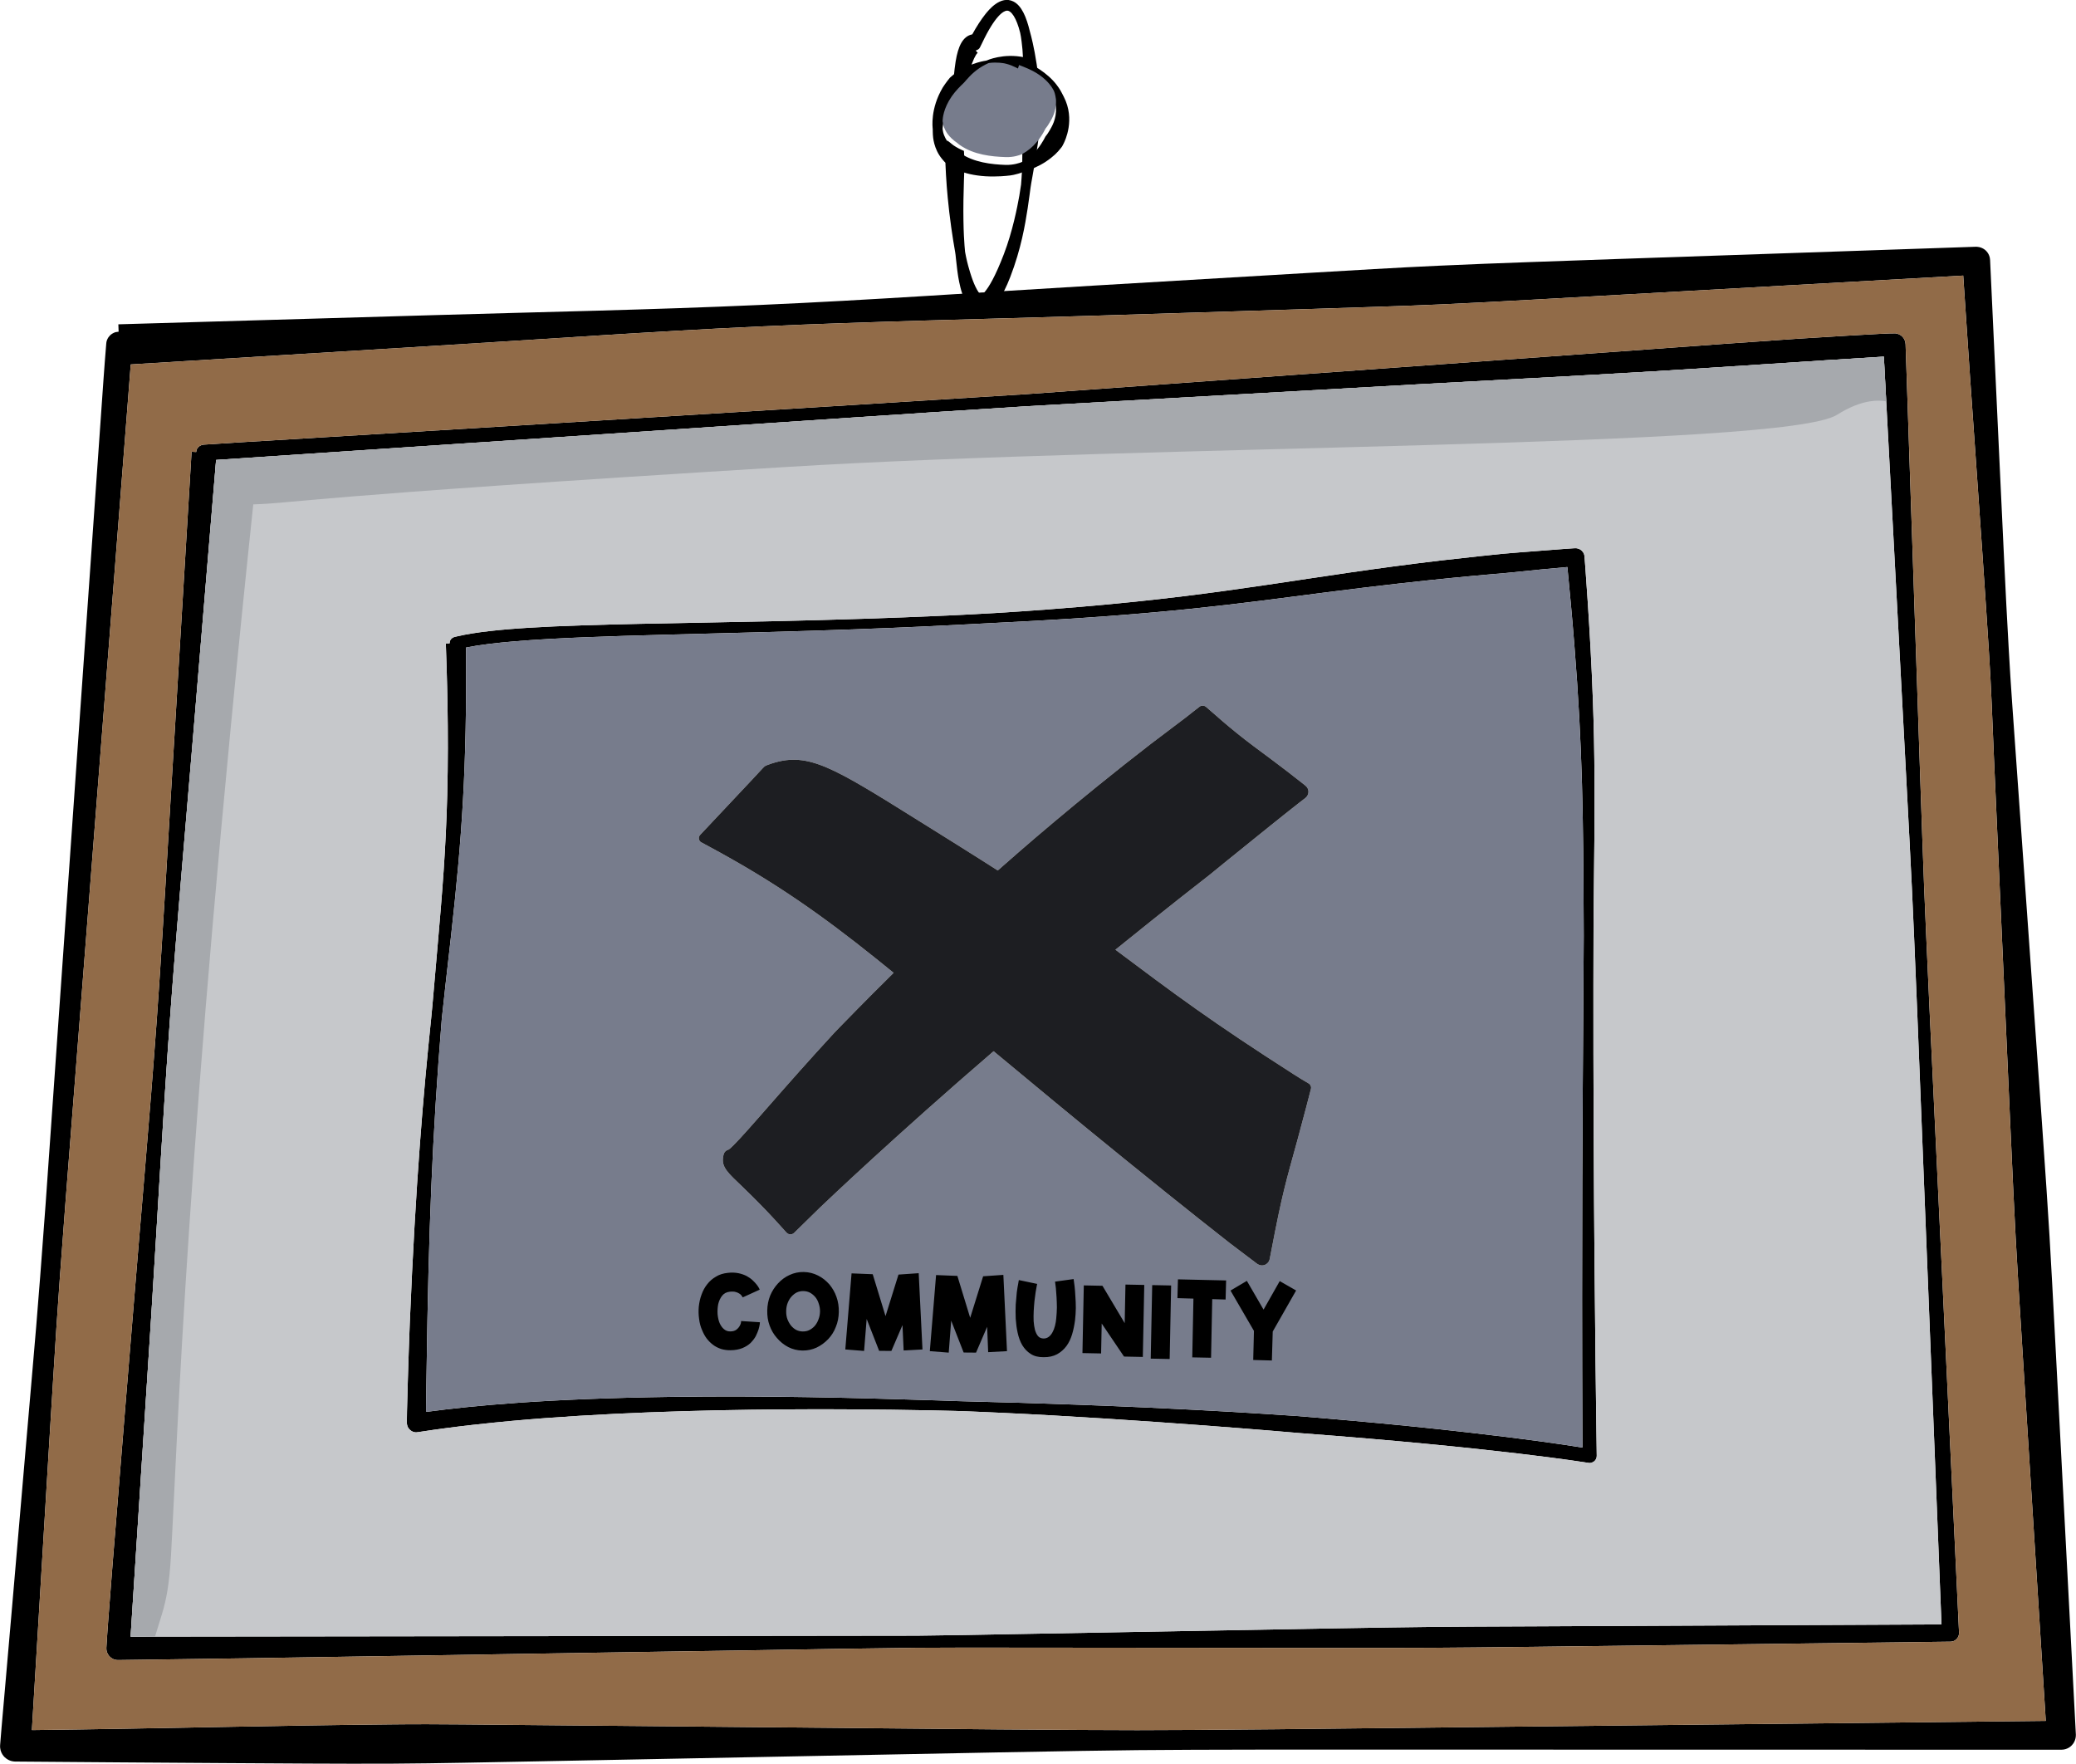<?xml version="1.0" encoding="UTF-8" standalone="no"?>
<!DOCTYPE svg PUBLIC "-//W3C//DTD SVG 1.1//EN" "http://www.w3.org/Graphics/SVG/1.1/DTD/svg11.dtd">
<svg width="100%" height="100%" viewBox="0 0 1491 1267" version="1.1" xmlns="http://www.w3.org/2000/svg" xmlns:xlink="http://www.w3.org/1999/xlink" xml:space="preserve" xmlns:serif="http://www.serif.com/" style="fill-rule:evenodd;clip-rule:evenodd;stroke-linejoin:round;stroke-miterlimit:2;">
    <g transform="matrix(1,0,0,1,-11936.1,15256)">
        <g transform="matrix(0.275,0,0,1,9150.4,-29.536)">
            <path d="M12642.5,-15015.9C12635.8,-15021.4 12632.2,-15028 12631.6,-15029.1C12631,-15030.1 12629.4,-15033.1 12626.4,-15040.8C12625.2,-15043.6 12625.6,-15043.6 12624.5,-15045.2C12624.5,-15045.3 12615.7,-15058.3 12608.9,-15074.3C12602.7,-15089.1 12600.8,-15098.9 12600.4,-15101C12600.3,-15101.6 12599,-15108.1 12599,-15108.9C12599,-15108.9 12599.3,-15110.2 12599.6,-15111.8C12600.1,-15114.1 12600.9,-15117.2 12601.3,-15118.5C12602.1,-15121 12602.9,-15123.3 12603.8,-15125.6C12604.2,-15125.5 12604.7,-15125.4 12605.1,-15125.3C12608.2,-15124.6 12608.4,-15124.7 12611.4,-15124C12614.8,-15123.1 12619.3,-15122.3 12620,-15122.1C12628.5,-15120.5 12637.8,-15119.2 12647.3,-15118.1C12647.6,-15116.8 12647.8,-15115.5 12648,-15114.4C12648.7,-15109.6 12649,-15109.6 12648.7,-15107.8L12648.6,-15106.9C12648.1,-15103.3 12646.4,-15090.8 12646,-15082.7C12644.9,-15060.4 12649,-15049.4 12650.1,-15046.1C12650.3,-15045.7 12650,-15045.7 12652.9,-15041.9C12653,-15041.8 12656.1,-15037.4 12663.1,-15031.1C12673.5,-15021.7 12681.8,-15018.2 12684,-15017.3L12684,-15017.3C12684.2,-15017.2 12684.8,-15016.9 12685.6,-15016.6C12687.3,-15015.9 12690.1,-15014.9 12692.2,-15014.5C12693.7,-15014.7 12696.9,-15015.3 12701.8,-15016.9C12711.7,-15020.1 12728.4,-15027.3 12751.5,-15043.9C12774.5,-15060.4 12786.7,-15077.8 12791.9,-15085.8C12793,-15087.5 12796.4,-15093.7 12796.5,-15093.9C12796.7,-15094.4 12798.8,-15102 12799.2,-15105.3C12799.4,-15106.9 12799.5,-15108.5 12799.6,-15110C12799.9,-15113.3 12800,-15116.4 12799.9,-15119.2C12803.3,-15119.9 12806.8,-15120.8 12810.7,-15121.9C12824.6,-15125.6 12832,-15129.1 12834.4,-15130.2L12834.4,-15130.2C12835.1,-15130.5 12839.6,-15132.4 12842.5,-15134.1C12842.9,-15134.3 12843.9,-15134.6 12845.8,-15135.3C12845.6,-15134.8 12845.4,-15134.3 12845.3,-15133.9C12841.9,-15126.2 12838.7,-15120.1 12835.5,-15114.7C12832.4,-15109.3 12829.3,-15104.6 12826.2,-15099.7C12823,-15094.4 12822.5,-15094.5 12821.2,-15091.6C12820.8,-15090.8 12816.6,-15081.9 12813.7,-15076.8C12807.1,-15065.1 12796.7,-15047.8 12768.2,-15027.5C12763.4,-15024.1 12758.3,-15020.8 12752.7,-15017.8C12736.3,-15008.7 12716.2,-15002.2 12690,-15002.5C12666.2,-15002.8 12653.7,-15008.7 12648,-15012C12646,-15013.2 12644.1,-15014.5 12642.5,-15015.9ZM12625.8,-15182.6C12632.1,-15193 12643.7,-15200.4 12669.1,-15201.8C12680,-15207.3 12692.3,-15212.5 12702.7,-15216.1C12711.6,-15219.2 12742.9,-15230 12776.4,-15225.4C12798.4,-15222.4 12810.7,-15213.9 12819.5,-15203.9C12819.6,-15203.7 12825,-15199 12832,-15188.9C12833.7,-15186.5 12835.5,-15183.5 12837.3,-15180.3C12839.2,-15176.9 12841,-15173.1 12842.6,-15169C12838.6,-15170.1 12833.7,-15171.2 12828,-15172.3C12819.4,-15174 12810.4,-15175.4 12802.2,-15176.5C12802.1,-15179.7 12801.8,-15183.1 12801.2,-15186.4C12800.9,-15188 12800.5,-15189.5 12800.1,-15191.1C12799.6,-15192.9 12796.8,-15199.9 12794.2,-15202.9C12784.7,-15213.5 12770.7,-15219.2 12758.8,-15218.8C12751,-15218.5 12729.4,-15215.7 12694.5,-15195.4C12689.1,-15192.2 12688,-15191.7 12685.1,-15191.1C12682,-15190.5 12678.8,-15190.3 12678.3,-15190.2L12678.1,-15190.2C12679.7,-15189.5 12681.1,-15189.2 12683.4,-15188.5C12683.1,-15188.5 12682.8,-15188.4 12682.4,-15188.3C12678.2,-15187.3 12670.3,-15183.2 12662.6,-15176.1C12651.2,-15173.7 12642.5,-15171.1 12634.8,-15168.7C12630.8,-15167.4 12631.2,-15167.3 12627.7,-15166.5C12625.4,-15165.9 12622.4,-15165.1 12619,-15164.2C12620,-15169.2 12621.8,-15175.5 12625.3,-15181.7C12625.4,-15182 12625.6,-15182.3 12625.8,-15182.6ZM12691.9,-15013.4L12691.1,-15012.9L12691.2,-15012.8L12691.9,-15013.4L12691.9,-15013.4ZM12675.3,-15191.8C12675.2,-15192.1 12675.2,-15192.1 12675.2,-15191.8L12675.3,-15191.8Z"/>
        </g>
        <path d="M12021.3,-15017.8L12021.1,-15023.1C12096.7,-15025.4 12172.3,-15027.4 12247.9,-15029.7C12325.9,-15032 12403.9,-15033.5 12481.8,-15037C12561.8,-15040.5 12641.7,-15046.2 12721.6,-15050.9C12772.9,-15053.9 12824.2,-15057 12875.6,-15060C12907,-15061.8 12938.4,-15063.8 12969.8,-15065.2C13013.3,-15067.2 13056.8,-15068.5 13100.3,-15070.1C13103.6,-15070.2 13354.2,-15078.8 13355.1,-15078.8C13355.6,-15078.8 13358.7,-15078.9 13361.6,-15076.7C13362.1,-15076.3 13365.2,-15073.9 13365.4,-15069.3C13367.8,-15019.3 13370,-14969.2 13372.4,-14919.2C13374.5,-14876.1 13376.3,-14832.9 13378.8,-14789.8C13380.2,-14763.9 13382.2,-14738.1 13384,-14712.2L13402.5,-14451.8C13408.3,-14368.5 13408.2,-14368.5 13412.6,-14285.2L13427,-14010.4C13427,-14009.8 13427.2,-14005.9 13424.1,-14002.7C13423.7,-14002.2 13421,-13999.5 13416.6,-13999.5L12852.2,-13999.6C12753,-13999.4 12753,-13999.4 12653.8,-13997.6L12319.3,-13991.1C12285.6,-13990.5 12251.9,-13989.7 12218.2,-13989.5C12178.5,-13989.3 12138.8,-13989.7 12099.1,-13989.9C12048.4,-13990.2 11997.8,-13990.6 11947.1,-13991C11946.5,-13991 11943.3,-13991 11940.3,-13993.4C11939.6,-13993.9 11935.7,-13997.1 11936.2,-14003C11937.5,-14020 11937.8,-14020 11954.5,-14215.2C11962.1,-14303.6 11962.4,-14303.5 11968.9,-14391.9L12010.5,-14984.5C12011.1,-14992.7 12011.7,-15000.9 12012.4,-15009.1C12012.4,-15009.9 12012.8,-15014.9 12018.3,-15017.2C12018.6,-15017.3 12018.9,-15017.4 12019.2,-15017.5C12019.9,-15017.6 12020.6,-15017.7 12021.3,-15017.8ZM12030,-14994.3L11983,-14390.9C11976.3,-14302.5 11976.6,-14302.5 11971.1,-14214C11967,-14147.2 11963.1,-14080.4 11959,-14013.6C12045.4,-14014.6 12131.7,-14016.9 12218,-14017.7C12251.8,-14018.1 12285.5,-14017.4 12319.2,-14017.2L12653.7,-14014.1C12752.9,-14013.4 12752.9,-14013.3 12852.1,-14014.2L13405.4,-14020.2C13399.9,-14108 13394.3,-14195.9 13388.8,-14283.8C13383.6,-14367.1 13383.6,-14367.1 13379.8,-14450.5L13368.2,-14711.3C13367.1,-14737.2 13366.2,-14763.1 13364.5,-14789C13358.8,-14878.7 13351.9,-14968.4 13346.1,-15058.1C13264.5,-15053.6 13183,-15048.9 13101.4,-15044.4C13058,-15042 13014.5,-15039.4 12971,-15037.4C12939.6,-15036 12908.2,-15035.2 12876.7,-15034.1C12825.4,-15032.5 12774,-15030.9 12722.6,-15029.3C12642.5,-15026.8 12562.5,-15025.2 12482.5,-15021.6C12404.6,-15018 12326.8,-15012.4 12248.9,-15007.7C12176,-15003.3 12103,-14998.7 12030,-14994.3Z"/>
        <path d="M12077,-14931.4C12077.1,-14931.9 12077.2,-14932.4 12077.3,-14933C12077.5,-14933.7 12078.3,-14934.6 12078.4,-14934.7C12078.6,-14935 12079.9,-14936.5 12082.4,-14936.7C12119.7,-14939.2 12119.7,-14938.8 12548.8,-14965.2C12615.5,-14969.3 12673.1,-14973 12673.8,-14973L13123.7,-15005.4C13158.4,-15007.9 13193.1,-15010.5 13227.8,-15012.8C13233.4,-15013.1 13293.4,-15017 13297.5,-15016.6C13297.8,-15016.5 13299.4,-15016.4 13301.1,-15015.3C13301.6,-15015 13304.5,-15013 13304.7,-15008.8C13304.8,-15007.6 13314.5,-14718.3 13314.9,-14706.9C13317.9,-14619.1 13317.9,-14619.1 13321.9,-14531.4L13343.1,-14083.6C13343.2,-14081 13341.7,-14079.3 13341.4,-14079.1C13339.6,-14077.1 13337.4,-14077.1 13337,-14077.1L13038,-14073.4C12964.8,-14072.6 12964.8,-14072.6 12891.7,-14072.6L12662.7,-14072.8C12640,-14072.8 12617.3,-14072.9 12594.6,-14072.7C12556.7,-14072.3 12518.9,-14071.6 12481,-14071C12244.8,-14067.4 12143.3,-14065.4 12021,-14063.9C12017.3,-14063.8 12015.2,-14066.1 12014.8,-14066.5C12014.4,-14066.9 12012.3,-14069.1 12012.5,-14072.8C12012.9,-14079.2 12013.3,-14085.5 12013.8,-14091.9C12015.9,-14119.7 12018.1,-14147.5 12020.4,-14175.2C12024,-14220.7 12027.8,-14266.1 12031.5,-14311.5C12037.2,-14382.3 12043.6,-14453 12048.7,-14523.8C12053.6,-14592.7 12057.3,-14661.8 12061.6,-14730.8C12065.7,-14797.7 12069.6,-14864.6 12073.7,-14931.6L12077,-14931.4ZM12091.3,-14925.7C12085.9,-14860.4 12080.4,-14795.1 12075,-14729.8C12069.3,-14660.9 12063.1,-14592.1 12058.1,-14523.1C12053,-14452.3 12049.2,-14381.4 12044.7,-14310.6L12029.9,-14080.7L12594.5,-14081.4C12617.2,-14081.6 12640,-14082.1 12662.7,-14082.5L12891.5,-14086.6C12964.7,-14087.8 12964.7,-14087.8 13037.9,-14088.1C13135.4,-14088.6 13233,-14089 13330.5,-14089.5L13313,-14531C13309.4,-14618.7 13309.3,-14618.7 13304.7,-14706.4L13289.1,-14999.9C13234.3,-14996.6 13179.5,-14992.7 13124.7,-14989.4C13067.9,-14986 13011.1,-14983.1 12954.3,-14980L12674.3,-14964.3C12653.8,-14963.1 12559.4,-14956.9 12549.4,-14956.2L12091.3,-14925.7Z"/>
        <g transform="matrix(1,0,0,1.183,2.499,2788.66)">
            <path d="M12669.3,-15218.5L12668.7,-15216.4C12675,-15214.3 12685.9,-15209.1 12692.4,-15201.9C12695,-15199 12695.6,-15197.9 12697.6,-15194.6C12706.1,-15180.7 12698.3,-15167.6 12697.7,-15166.5C12696.2,-15163.9 12696.1,-15164 12695.3,-15163.2C12693.3,-15161 12690.3,-15158.3 12684.6,-15155.1C12683.7,-15154.6 12679.4,-15152.2 12672.6,-15150.1C12670.7,-15149.5 12670.7,-15149.6 12668.8,-15149C12663.4,-15147.2 12658.8,-15146.7 12657.9,-15146.7C12657.1,-15146.6 12649.7,-15145.9 12641.5,-15146.3C12624.5,-15147.2 12616.5,-15151.9 12612.8,-15154.4C12612.6,-15154.5 12611.1,-15155.8 12610.2,-15156.8C12604.1,-15163 12603.7,-15170.3 12603.6,-15171.5C12603.4,-15173.7 12603.6,-15173.9 12603.5,-15175C12603.4,-15175.9 12601.6,-15187.2 12610.7,-15200.2C12611.1,-15200.7 12612.8,-15203 12615.8,-15206.1C12616.1,-15206.4 12618.9,-15208.4 12621.4,-15209.8C12632.4,-15215.7 12641.6,-15216.4 12641.9,-15216.5C12642.6,-15216.7 12654.2,-15221.2 12669.3,-15218.5ZM12665.5,-15209L12664.7,-15206.9C12664.7,-15206.9 12662.7,-15207.9 12660,-15208.8C12657.4,-15209.6 12655.4,-15210 12655,-15210L12655,-15210C12654.3,-15210.1 12649.9,-15210.9 12644.1,-15210.3C12643.9,-15210.3 12643.6,-15210.3 12641.5,-15209.4C12634.8,-15206.5 12630.7,-15203 12627.3,-15199.7C12626.2,-15198.6 12626.3,-15198.5 12625.3,-15197.8C12623.6,-15196.5 12620,-15193.5 12617.2,-15190.1C12610.9,-15182.5 12610.7,-15176.3 12610.6,-15175.5C12610.6,-15175.1 12610.5,-15174.9 12610.9,-15173.4C12611,-15172.9 12611.6,-15170.3 12614.2,-15167.3C12614.5,-15166.9 12616,-15165.1 12619.1,-15163C12620,-15162.4 12620,-15162.5 12620.9,-15161.9C12621.8,-15161.2 12623,-15160.5 12623.2,-15160.4L12623.2,-15160.4C12632.9,-15154.7 12645.7,-15153.5 12655.9,-15153.2L12655.9,-15153.2C12661.7,-15153.1 12665.8,-15154.4 12667.1,-15154.8C12669.4,-15155.8 12672,-15157 12675.8,-15160.1C12679.6,-15163.3 12681.6,-15166.2 12682.3,-15167.2L12682.3,-15167.2C12682.5,-15167.4 12683.7,-15169.1 12684.5,-15170.5C12684.7,-15170.8 12685.5,-15171.3 12687.5,-15174.2C12688.7,-15176 12692.6,-15181 12692,-15188.2C12691.9,-15188.6 12691.5,-15191.7 12690.5,-15193.4C12690.1,-15194.1 12690.1,-15194.1 12689.6,-15194.8L12689.6,-15194.8C12689,-15195.6 12686.6,-15199.1 12680.5,-15202.8C12674.7,-15206.3 12668.3,-15208.1 12665.5,-15209Z"/>
        </g>
        <path d="M12259,-14794C12259.1,-14794.5 12259.1,-14795 12259.2,-14795.5C12259.2,-14795.7 12259.7,-14796.8 12260.4,-14797.4C12261.4,-14798.4 12262.4,-14798.6 12264.7,-14799.1C12315.1,-14810.8 12445.9,-14806.2 12616.9,-14814C12619.7,-14814.1 12631.9,-14814.7 12651.4,-14815.8C12651.5,-14815.8 12680.1,-14817.5 12712.9,-14820.3C12821.7,-14829.5 12874.9,-14842.2 12970.8,-14853.5C12991.5,-14855.9 13008.4,-14857.6 13015,-14858.3C13015,-14858.3 13033.3,-14859.9 13059.5,-14861.8C13065.3,-14862.2 13067.6,-14862.4 13068.3,-14862.3C13068.7,-14862.2 13071.3,-14862 13073,-14859.5C13073.2,-14859.3 13074,-14858.1 13074.1,-14856.4C13074.1,-14856.3 13078.4,-14802.2 13080.1,-14753.8C13081.5,-14715.4 13081.7,-14684.4 13080.6,-14594.8C13080.6,-14592.3 13080.3,-14525.2 13080.7,-14438.8C13081.3,-14311.1 13082.9,-14211.2 13082.9,-14210.6C13082.8,-14209.7 13082.9,-14209.7 13082.6,-14208.8C13081.6,-14206.1 13079.1,-14205.6 13078.7,-14205.5C13078.6,-14205.5 13077.9,-14205.3 13076.9,-14205.5C13075.3,-14205.7 13011.9,-14216.2 12869.2,-14226.9C12864.9,-14227.3 12753.5,-14236.9 12656.1,-14241.4C12653.3,-14241.5 12628.2,-14242.7 12621.8,-14242.8C12588.6,-14243.6 12431.4,-14247.3 12303.2,-14235.6C12289.6,-14234.3 12265,-14232 12237.3,-14227.7C12237.1,-14227.7 12235.5,-14227.4 12234.9,-14227.4C12231.8,-14227.5 12230.1,-14229.6 12229.8,-14230C12228.3,-14231.8 12228.3,-14234 12228.3,-14234.4C12228.3,-14235 12228.3,-14235 12228.4,-14242.4C12228.4,-14243.8 12229.4,-14280.7 12230.4,-14305.8C12234.6,-14406.8 12240.2,-14471.3 12245.8,-14525C12246.3,-14529.1 12246.2,-14529.1 12250.3,-14575.8C12253.8,-14615.5 12256.3,-14646.6 12257.3,-14684.8C12258.5,-14731.9 12257,-14773.7 12256.3,-14793.9L12259,-14794ZM12270.8,-14791C12271.5,-14703.7 12267.8,-14654 12260.1,-14584.4C12258,-14565.9 12254,-14530.8 12253.4,-14524.3C12246.5,-14440.1 12243.9,-14371.3 12242.5,-14273C12242.4,-14266.3 12242.2,-14257 12242.1,-14246.1C12242.1,-14244.3 12242.1,-14243.1 12242.1,-14242.1C12276,-14246.6 12326.9,-14251.6 12418.9,-14252.9C12486.3,-14253.9 12555.1,-14252 12587.8,-14251C12603.5,-14250.6 12619.3,-14250 12622,-14249.9C12629.4,-14249.6 12687.9,-14248.5 12758.4,-14245.3C12809.6,-14243 12840.1,-14241 12866.7,-14239.2C12870.7,-14238.9 12932,-14234.1 12991,-14227.3C13031.3,-14222.7 13055.5,-14219.2 13072.6,-14216.5C13072,-14381.5 13072.7,-14451.2 13073.3,-14542.4C13073.6,-14587.3 13073.6,-14590.7 13073.5,-14594.9C13073.2,-14667.1 13072.8,-14718.4 13066.8,-14793.1C13065.1,-14814.8 13063.4,-14831.9 13061.8,-14848.8C13051.5,-14847.9 13036.6,-14846.5 13018.5,-14844.6C13007,-14843.5 12966.3,-14840.6 12889.1,-14830.7C12825.6,-14822.5 12772.4,-14814.7 12656.9,-14809C12628.1,-14807.6 12584.2,-14804.7 12483.1,-14802C12388.2,-14799.4 12308.4,-14798.5 12270.8,-14791Z"/>
        <path d="M12577.9,-14557.4C12541.2,-14587.3 12507.4,-14613.1 12462.3,-14638.7C12448.8,-14646.4 12439.9,-14650.9 12439.4,-14651.3C12437.8,-14652.5 12437.5,-14655 12439,-14656.5L12475.6,-14695.4C12484.9,-14705.3 12484.8,-14705.5 12485.8,-14706C12485.8,-14706.1 12492.8,-14709.1 12500.7,-14710.1C12525,-14713 12547.1,-14696.9 12621.4,-14650.7C12638,-14640.3 12647.4,-14634.3 12652.7,-14630.9C12668.3,-14644.7 12708.8,-14680.2 12762.5,-14721.7C12770,-14727.4 12780.3,-14735.2 12787.5,-14740.6C12790.4,-14742.8 12797.2,-14748.3 12798,-14748.8C12798.8,-14749.2 12800.7,-14749.8 12802.5,-14748.2C12806.7,-14744.7 12818.9,-14733.3 12836.4,-14720.2C12842.4,-14715.7 12855.8,-14706 12872.2,-14693C12872.7,-14692.6 12873.3,-14692.1 12873.8,-14691.7C12876.5,-14689.5 12876.6,-14685.4 12873.7,-14683C12871.7,-14681.4 12871.6,-14681.6 12848.4,-14663C12848,-14662.7 12827.1,-14645.8 12817.3,-14637.9C12808.3,-14630.6 12808.4,-14630.6 12804.9,-14627.8C12776.5,-14605.7 12749.3,-14583.8 12737.2,-14574C12780.3,-14541.7 12806.4,-14522.2 12865.3,-14484.5C12872.3,-14480 12875.8,-14478.2 12876.5,-14477.6C12876.7,-14477.4 12878.2,-14476.1 12877.6,-14473.9C12877.4,-14472.9 12871.9,-14452 12868,-14437.6C12859.5,-14406.8 12857,-14398.8 12849.2,-14358C12849.2,-14358 12848,-14351.9 12848,-14351.8C12847.3,-14348.7 12844.8,-14347.8 12844.4,-14347.6C12841.5,-14346.6 12839.3,-14348.2 12838.9,-14348.5C12837.6,-14349.5 12820.8,-14362.2 12819.2,-14363.4C12817.7,-14364.6 12787.8,-14387.9 12743.6,-14423.8C12706.6,-14453.8 12679.6,-14476.3 12649.7,-14501.1C12579.1,-14440.3 12531.5,-14395 12525.2,-14389C12522.6,-14386.5 12506.7,-14370.9 12506.4,-14370.6C12505.1,-14369.4 12502.7,-14369 12500.9,-14370.9C12498.1,-14373.9 12488.6,-14385.2 12469.6,-14403.5C12459.2,-14413.5 12454.3,-14417.5 12455.4,-14425C12455.8,-14427.7 12456.5,-14428.6 12457,-14429.1C12457.9,-14430 12458.9,-14430.3 12459.1,-14430.4C12459.3,-14430.5 12459.4,-14430.5 12459.5,-14430.5C12466.6,-14436 12488.1,-14462.3 12522.2,-14500C12536.4,-14515.7 12536.8,-14515.9 12539.1,-14518.3C12558.5,-14538.2 12569.7,-14549.3 12577.9,-14557.4ZM12657.4,-14621.5C12657.1,-14621.3 12656.9,-14621.1 12656.6,-14620.9C12656.2,-14620.7 12655.1,-14620.6 12654.7,-14620.8C12654.3,-14620.9 12654.1,-14621.1 12653.8,-14621.2L12653.3,-14620.5C12651.8,-14621.2 12650.2,-14621.7 12648.7,-14622.5C12648.3,-14622.7 12639.2,-14628.8 12616.7,-14643.2C12569.1,-14673.6 12544.2,-14690.4 12526.1,-14698.1C12509.7,-14705 12500.4,-14703.5 12489.6,-14699.7L12447.3,-14655.1C12470.6,-14643.4 12499.7,-14627.7 12535,-14603.6C12539.3,-14600.6 12558.9,-14587.2 12588.4,-14564.4C12589.2,-14563.8 12590.1,-14563.2 12590.9,-14562.6C12593.5,-14560.4 12593.2,-14557.6 12593.1,-14557.1C12593,-14555.6 12592.2,-14554.5 12592.1,-14554.3C12591.6,-14553.6 12589,-14551.1 12577.6,-14539C12573.1,-14534.3 12562.3,-14523.1 12546.2,-14505.6C12543.1,-14502.3 12538.2,-14497.4 12519.1,-14477.2L12488.1,-14444.5C12474.7,-14430.4 12468.8,-14424.6 12465.3,-14422.3C12465.5,-14421.7 12466,-14421 12466.9,-14419.8C12470.5,-14415.3 12483.4,-14403.3 12504.1,-14379C12512.1,-14386.5 12512.8,-14387.1 12519.6,-14393.4C12522.8,-14396.3 12580.1,-14451.5 12644.5,-14508.5C12645.2,-14509.2 12645.9,-14509.8 12646.6,-14510.4C12648.4,-14512 12650.9,-14511.8 12652.5,-14510.5C12662.2,-14502.7 12719.8,-14455.8 12800.7,-14393C12802.8,-14391.4 12824.3,-14374.7 12826.6,-14372.9L12838.8,-14363.1C12848.2,-14404.7 12853.9,-14420.4 12862.2,-14447.4C12865.4,-14457.7 12866.6,-14462 12869.9,-14473.3C12866.7,-14475.3 12866,-14475.8 12861.5,-14478.5C12791.9,-14520.9 12761.4,-14543.3 12726.4,-14567.9C12725.8,-14568.4 12725.1,-14568.8 12724.5,-14569.2C12721.9,-14571.2 12721.7,-14574.6 12723,-14576.8C12723.1,-14576.9 12723.5,-14577.6 12724.2,-14578.2C12726.4,-14580.1 12739.4,-14591.2 12740.8,-14592.3C12746.5,-14597.2 12764.8,-14612.8 12796.4,-14638.5C12798.3,-14640.1 12801,-14642.3 12820.7,-14657.4C12835.9,-14669 12851.2,-14680.2 12861.4,-14687.7C12840.3,-14705.6 12838.8,-14705.9 12824.7,-14717.6C12814.8,-14725.8 12804.3,-14735.5 12799.5,-14740.1C12796.2,-14737.6 12793.6,-14735.7 12792.2,-14734.5C12731.1,-14685.5 12688.5,-14645.4 12660.3,-14618.3L12657.4,-14621.5Z" style="fill:none;"/>
        <path d="M12030,-14994.3C12103,-14998.7 12176,-15003.3 12248.9,-15007.7C12326.8,-15012.4 12404.6,-15018 12482.5,-15021.6C12562.5,-15025.2 12642.5,-15026.8 12722.6,-15029.3C12774,-15030.9 12825.4,-15032.5 12876.7,-15034.1C12908.2,-15035.2 12939.6,-15036 12971,-15037.4C13014.5,-15039.4 13058,-15042 13101.4,-15044.4C13183,-15048.9 13264.5,-15053.6 13346.1,-15058.1C13351.9,-14968.4 13358.8,-14878.7 13364.5,-14789C13366.2,-14763.1 13367.1,-14737.2 13368.2,-14711.3L13379.8,-14450.5C13383.6,-14367.1 13383.6,-14367.1 13388.8,-14283.8C13394.3,-14195.9 13399.9,-14108 13405.4,-14020.2L12852.1,-14014.2C12752.9,-14013.3 12752.9,-14013.4 12653.7,-14014.1L12319.2,-14017.2C12285.5,-14017.4 12251.8,-14018.1 12218,-14017.7C12131.7,-14016.9 12045.4,-14014.6 11959,-14013.6C11963.1,-14080.4 11967,-14147.2 11971.1,-14214C11976.6,-14302.5 11976.3,-14302.5 11983,-14390.9L12030,-14994.3ZM12077,-14931.4L12073.7,-14931.6C12069.6,-14864.6 12065.7,-14797.7 12061.6,-14730.8C12057.3,-14661.8 12053.6,-14592.7 12048.7,-14523.8C12043.6,-14453 12037.2,-14382.3 12031.5,-14311.5C12027.8,-14266.1 12024,-14220.7 12020.4,-14175.2C12018.1,-14147.5 12015.9,-14119.7 12013.8,-14091.9C12013.3,-14085.5 12012.9,-14079.2 12012.5,-14072.8C12012.3,-14069.1 12014.4,-14066.9 12014.8,-14066.5C12015.2,-14066.1 12017.3,-14063.8 12021,-14063.9C12143.3,-14065.4 12244.8,-14067.4 12481,-14071C12518.9,-14071.6 12556.7,-14072.3 12594.6,-14072.7C12617.3,-14072.9 12640,-14072.8 12662.7,-14072.8L12891.7,-14072.6C12964.8,-14072.6 12964.8,-14072.6 13038,-14073.4L13337,-14077.1C13337.4,-14077.1 13339.6,-14077.1 13341.4,-14079.1C13341.7,-14079.3 13343.2,-14081 13343.1,-14083.6L13321.9,-14531.4C13317.9,-14619.1 13317.9,-14619.1 13314.9,-14706.9C13314.5,-14718.3 13304.8,-15007.6 13304.7,-15008.8C13304.5,-15013 13301.6,-15015 13301.1,-15015.3C13299.4,-15016.4 13297.8,-15016.5 13297.5,-15016.6C13293.4,-15017 13233.4,-15013.1 13227.8,-15012.8C13193.1,-15010.5 13158.4,-15007.9 13123.7,-15005.4L12673.8,-14973C12673.1,-14973 12615.5,-14969.3 12548.8,-14965.2C12119.7,-14938.8 12119.7,-14939.2 12082.4,-14936.7C12079.9,-14936.5 12078.6,-14935 12078.4,-14934.7C12078.3,-14934.6 12077.5,-14933.7 12077.3,-14933C12077.2,-14932.4 12077.1,-14931.9 12077,-14931.4Z" style="fill:rgb(145,107,72);"/>
        <path d="M12091.3,-14925.7L12549.4,-14956.2C12559.4,-14956.9 12653.8,-14963.1 12674.3,-14964.3L12954.3,-14980C13011.1,-14983.1 13067.9,-14986 13124.7,-14989.4C13179.5,-14992.7 13234.3,-14996.6 13289.1,-14999.9L13304.7,-14706.4C13309.3,-14618.7 13309.4,-14618.7 13313,-14531L13330.5,-14089.5C13233,-14089 13135.4,-14088.6 13037.9,-14088.1C12964.7,-14087.8 12964.7,-14087.8 12891.5,-14086.6L12662.7,-14082.5C12640,-14082.1 12617.2,-14081.6 12594.5,-14081.4L12029.9,-14080.7L12044.7,-14310.6C12049.2,-14381.4 12053,-14452.3 12058.1,-14523.1C12063.1,-14592.1 12069.3,-14660.9 12075,-14729.8C12080.4,-14795.1 12085.9,-14860.4 12091.3,-14925.7ZM12259,-14794L12256.3,-14793.9C12257,-14773.7 12258.5,-14731.9 12257.3,-14684.8C12256.3,-14646.6 12253.8,-14615.5 12250.3,-14575.8C12246.2,-14529.1 12246.3,-14529.1 12245.8,-14525C12240.2,-14471.3 12234.6,-14406.8 12230.4,-14305.8C12229.4,-14280.7 12228.4,-14243.8 12228.4,-14242.4C12228.3,-14235 12228.3,-14235 12228.3,-14234.4C12228.3,-14234 12228.3,-14231.8 12229.8,-14230C12230.1,-14229.6 12231.8,-14227.5 12234.9,-14227.4C12235.5,-14227.4 12237.1,-14227.7 12237.3,-14227.7C12265,-14232 12289.6,-14234.3 12303.2,-14235.6C12431.4,-14247.3 12588.6,-14243.6 12621.8,-14242.8C12628.2,-14242.7 12653.3,-14241.5 12656.1,-14241.4C12753.5,-14236.9 12864.9,-14227.3 12869.2,-14226.9C13011.9,-14216.2 13075.3,-14205.7 13076.9,-14205.5C13077.9,-14205.3 13078.6,-14205.5 13078.7,-14205.5C13079.1,-14205.6 13081.6,-14206.1 13082.6,-14208.8C13082.9,-14209.7 13082.8,-14209.7 13082.9,-14210.6C13082.9,-14211.2 13081.3,-14311.1 13080.7,-14438.8C13080.3,-14525.2 13080.6,-14592.3 13080.6,-14594.8C13081.7,-14684.4 13081.5,-14715.4 13080.1,-14753.8C13078.4,-14802.2 13074.1,-14856.3 13074.1,-14856.4C13074,-14858.1 13073.2,-14859.3 13073,-14859.5C13071.3,-14862 13068.7,-14862.2 13068.3,-14862.3C13067.6,-14862.4 13065.3,-14862.2 13059.5,-14861.8C13033.3,-14859.9 13015,-14858.3 13015,-14858.3C13008.4,-14857.6 12991.5,-14855.9 12970.8,-14853.5C12874.9,-14842.2 12821.7,-14829.5 12712.9,-14820.3C12680.1,-14817.5 12651.5,-14815.8 12651.4,-14815.8C12631.9,-14814.7 12619.7,-14814.1 12616.9,-14814C12445.9,-14806.2 12315.1,-14810.8 12264.7,-14799.1C12262.4,-14798.6 12261.4,-14798.4 12260.4,-14797.4C12259.7,-14796.8 12259.2,-14795.7 12259.2,-14795.5C12259.1,-14795 12259.1,-14794.5 12259,-14794Z" style="fill:rgb(198,200,203);"/>
        <clipPath id="_clip1">
            <path d="M12091.3,-14925.7L12549.4,-14956.2C12559.4,-14956.9 12653.8,-14963.1 12674.3,-14964.3L12954.3,-14980C13011.1,-14983.1 13067.9,-14986 13124.7,-14989.4C13179.5,-14992.7 13234.3,-14996.6 13289.1,-14999.9L13304.7,-14706.4C13309.3,-14618.7 13309.4,-14618.7 13313,-14531L13330.5,-14089.5C13233,-14089 13135.4,-14088.6 13037.9,-14088.1C12964.7,-14087.8 12964.7,-14087.8 12891.5,-14086.6L12662.7,-14082.5C12640,-14082.1 12617.2,-14081.6 12594.5,-14081.4L12029.9,-14080.7L12044.7,-14310.6C12049.2,-14381.4 12053,-14452.3 12058.1,-14523.1C12063.1,-14592.1 12069.3,-14660.9 12075,-14729.8C12080.4,-14795.1 12085.9,-14860.4 12091.3,-14925.7ZM12259,-14794L12256.3,-14793.9C12257,-14773.7 12258.5,-14731.9 12257.3,-14684.8C12256.3,-14646.6 12253.8,-14615.5 12250.3,-14575.8C12246.2,-14529.1 12246.3,-14529.1 12245.8,-14525C12240.2,-14471.3 12234.6,-14406.8 12230.4,-14305.8C12229.4,-14280.7 12228.4,-14243.8 12228.4,-14242.4C12228.3,-14235 12228.3,-14235 12228.3,-14234.4C12228.3,-14234 12228.3,-14231.8 12229.8,-14230C12230.1,-14229.6 12231.8,-14227.5 12234.9,-14227.4C12235.5,-14227.4 12237.1,-14227.7 12237.3,-14227.7C12265,-14232 12289.6,-14234.3 12303.2,-14235.6C12431.4,-14247.3 12588.6,-14243.6 12621.8,-14242.8C12628.2,-14242.7 12653.3,-14241.5 12656.1,-14241.4C12753.5,-14236.9 12864.9,-14227.3 12869.2,-14226.9C13011.9,-14216.2 13075.3,-14205.7 13076.9,-14205.5C13077.9,-14205.3 13078.6,-14205.5 13078.7,-14205.5C13079.1,-14205.6 13081.6,-14206.1 13082.6,-14208.8C13082.9,-14209.7 13082.8,-14209.7 13082.9,-14210.6C13082.9,-14211.2 13081.3,-14311.1 13080.7,-14438.8C13080.3,-14525.2 13080.6,-14592.3 13080.6,-14594.8C13081.7,-14684.4 13081.5,-14715.4 13080.1,-14753.8C13078.4,-14802.2 13074.1,-14856.3 13074.1,-14856.4C13074,-14858.1 13073.2,-14859.3 13073,-14859.5C13071.3,-14862 13068.7,-14862.2 13068.3,-14862.3C13067.6,-14862.4 13065.3,-14862.2 13059.5,-14861.8C13033.3,-14859.9 13015,-14858.3 13015,-14858.3C13008.4,-14857.6 12991.5,-14855.9 12970.8,-14853.5C12874.9,-14842.2 12821.7,-14829.5 12712.9,-14820.3C12680.1,-14817.5 12651.5,-14815.8 12651.4,-14815.8C12631.9,-14814.7 12619.7,-14814.1 12616.9,-14814C12445.9,-14806.2 12315.1,-14810.8 12264.7,-14799.1C12262.4,-14798.6 12261.4,-14798.4 12260.4,-14797.4C12259.7,-14796.8 12259.2,-14795.7 12259.2,-14795.5C12259.1,-14795 12259.1,-14794.5 12259,-14794Z"/>
        </clipPath>
        <g clip-path="url(#_clip1)">
            <path d="M13347.8,-14861.9C13368.6,-15152.8 13073.2,-15082.7 12872,-15064.7C12277.8,-15011.6 12275.5,-15051.4 12156.7,-15030.8C11984.4,-15000.9 11985.2,-14618.2 11985,-14609.9C11984.4,-14586.4 11988.1,-14433 11995.6,-14334.8C12005.8,-14200.4 11992.1,-14201.8 11979.4,-14066.7C12000,-14063.1 12020.5,-14059.5 12041.1,-14056C12050.5,-14098.5 12056.4,-14096.4 12058.9,-14138.9C12063.7,-14221.5 12069.3,-14431.8 12118,-14893.8C12148.6,-14894.7 12147.7,-14899 12499.9,-14920.6C12762.5,-14936.8 13217.2,-14934.1 13255.4,-14958.1C13325.9,-15002.3 13336.3,-14889.7 13347.8,-14861.9Z" style="fill:rgb(166,169,173);"/>
        </g>
        <path d="M12270.8,-14791C12308.4,-14798.5 12388.2,-14799.4 12483.1,-14802C12584.2,-14804.7 12628.1,-14807.6 12656.9,-14809C12772.4,-14814.7 12825.6,-14822.5 12889.1,-14830.7C12966.3,-14840.6 13007,-14843.5 13018.5,-14844.6C13036.6,-14846.5 13051.5,-14847.9 13061.8,-14848.8C13063.4,-14831.9 13065.1,-14814.8 13066.8,-14793.1C13072.8,-14718.4 13073.2,-14667.1 13073.5,-14594.9C13073.6,-14590.7 13073.6,-14587.3 13073.3,-14542.4C13072.7,-14451.2 13072,-14381.5 13072.6,-14216.5C13055.5,-14219.2 13031.3,-14222.7 12991,-14227.3C12932,-14234.1 12870.7,-14238.9 12866.7,-14239.2C12840.1,-14241 12809.6,-14243 12758.4,-14245.3C12687.9,-14248.5 12629.4,-14249.6 12622,-14249.9C12619.3,-14250 12603.5,-14250.6 12587.8,-14251C12555.1,-14252 12486.3,-14253.9 12418.9,-14252.9C12326.9,-14251.6 12276,-14246.6 12242.1,-14242.1C12242.1,-14243.1 12242.1,-14244.3 12242.1,-14246.1C12242.2,-14257 12242.4,-14266.3 12242.5,-14273C12243.9,-14371.3 12246.5,-14440.1 12253.4,-14524.3C12254,-14530.8 12258,-14565.9 12260.1,-14584.4C12267.8,-14654 12271.5,-14703.7 12270.8,-14791ZM12577.9,-14557.4C12569.7,-14549.3 12558.5,-14538.2 12539.1,-14518.3C12536.8,-14515.9 12536.4,-14515.7 12522.2,-14500C12488.1,-14462.3 12466.6,-14436 12459.5,-14430.5C12459.4,-14430.5 12459.3,-14430.5 12459.1,-14430.4C12458.9,-14430.3 12457.9,-14430 12457,-14429.1C12456.5,-14428.6 12455.8,-14427.7 12455.4,-14425C12454.3,-14417.5 12459.2,-14413.5 12469.6,-14403.5C12488.6,-14385.2 12498.1,-14373.9 12500.9,-14370.9C12502.7,-14369 12505.1,-14369.4 12506.4,-14370.6C12506.7,-14370.9 12522.6,-14386.5 12525.2,-14389C12531.5,-14395 12579.1,-14440.3 12649.7,-14501.1C12679.6,-14476.3 12706.6,-14453.8 12743.6,-14423.8C12787.8,-14387.9 12817.7,-14364.6 12819.2,-14363.4C12820.8,-14362.2 12837.6,-14349.5 12838.9,-14348.5C12839.3,-14348.2 12841.5,-14346.6 12844.4,-14347.6C12844.8,-14347.8 12847.3,-14348.7 12848,-14351.8C12848,-14351.9 12849.2,-14358 12849.2,-14358C12857,-14398.8 12859.5,-14406.8 12868,-14437.6C12871.9,-14452 12877.4,-14472.9 12877.6,-14473.9C12878.2,-14476.1 12876.7,-14477.4 12876.5,-14477.6C12875.8,-14478.2 12872.3,-14480 12865.3,-14484.5C12806.4,-14522.2 12780.3,-14541.7 12737.2,-14574C12749.3,-14583.8 12776.5,-14605.7 12804.9,-14627.8C12808.4,-14630.6 12808.3,-14630.6 12817.3,-14637.9C12827.1,-14645.8 12848,-14662.7 12848.4,-14663C12871.6,-14681.6 12871.7,-14681.4 12873.7,-14683C12876.6,-14685.4 12876.5,-14689.5 12873.8,-14691.7C12873.3,-14692.1 12872.7,-14692.6 12872.2,-14693C12855.8,-14706 12842.4,-14715.7 12836.4,-14720.2C12818.9,-14733.3 12806.7,-14744.7 12802.5,-14748.2C12800.7,-14749.8 12798.8,-14749.2 12798,-14748.8C12797.2,-14748.3 12790.4,-14742.8 12787.5,-14740.6C12780.3,-14735.2 12770,-14727.4 12762.5,-14721.7C12708.8,-14680.2 12668.3,-14644.7 12652.7,-14630.9C12647.4,-14634.3 12638,-14640.3 12621.4,-14650.7C12547.1,-14696.9 12525,-14713 12500.7,-14710.1C12492.8,-14709.1 12485.8,-14706.1 12485.8,-14706C12484.8,-14705.5 12484.9,-14705.3 12475.6,-14695.4L12439,-14656.5C12437.5,-14655 12437.8,-14652.5 12439.4,-14651.3C12439.9,-14650.9 12448.8,-14646.4 12462.3,-14638.7C12507.4,-14613.1 12541.2,-14587.3 12577.9,-14557.4Z" style="fill:rgb(119,124,140);"/>
        <path d="M12577.9,-14557.4C12541.2,-14587.3 12507.4,-14613.1 12462.3,-14638.7C12448.8,-14646.4 12439.9,-14650.9 12439.4,-14651.3C12437.8,-14652.5 12437.5,-14655 12439,-14656.5L12475.6,-14695.4C12484.9,-14705.3 12484.8,-14705.5 12485.8,-14706C12485.8,-14706.1 12492.8,-14709.1 12500.7,-14710.1C12525,-14713 12547.1,-14696.9 12621.4,-14650.7C12638,-14640.3 12647.4,-14634.3 12652.7,-14630.9C12668.3,-14644.7 12708.8,-14680.2 12762.5,-14721.7C12770,-14727.4 12780.3,-14735.2 12787.5,-14740.6C12790.4,-14742.8 12797.2,-14748.3 12798,-14748.8C12798.8,-14749.2 12800.7,-14749.8 12802.5,-14748.2C12806.7,-14744.7 12818.9,-14733.3 12836.4,-14720.2C12842.4,-14715.7 12855.8,-14706 12872.2,-14693C12872.7,-14692.6 12873.3,-14692.1 12873.8,-14691.7C12876.5,-14689.5 12876.6,-14685.4 12873.7,-14683C12871.7,-14681.4 12871.6,-14681.6 12848.4,-14663C12848,-14662.7 12827.1,-14645.8 12817.3,-14637.9C12808.3,-14630.6 12808.4,-14630.6 12804.9,-14627.8C12776.5,-14605.7 12749.3,-14583.8 12737.2,-14574C12780.3,-14541.7 12806.4,-14522.2 12865.3,-14484.5C12872.3,-14480 12875.8,-14478.2 12876.5,-14477.6C12876.7,-14477.4 12878.2,-14476.1 12877.6,-14473.9C12877.4,-14472.9 12871.9,-14452 12868,-14437.6C12859.5,-14406.8 12857,-14398.8 12849.2,-14358C12849.2,-14358 12848,-14351.9 12848,-14351.8C12847.3,-14348.7 12844.8,-14347.8 12844.4,-14347.6C12841.5,-14346.6 12839.3,-14348.2 12838.9,-14348.5C12837.6,-14349.5 12820.8,-14362.2 12819.2,-14363.4C12817.7,-14364.6 12787.8,-14387.9 12743.6,-14423.8C12706.6,-14453.8 12679.6,-14476.3 12649.7,-14501.1C12579.1,-14440.3 12531.5,-14395 12525.2,-14389C12522.6,-14386.5 12506.7,-14370.9 12506.4,-14370.6C12505.1,-14369.4 12502.7,-14369 12500.9,-14370.9C12498.1,-14373.9 12488.6,-14385.2 12469.6,-14403.5C12459.2,-14413.5 12454.3,-14417.5 12455.4,-14425C12455.8,-14427.7 12456.5,-14428.6 12457,-14429.1C12457.9,-14430 12458.9,-14430.3 12459.1,-14430.4C12459.3,-14430.5 12459.4,-14430.5 12459.5,-14430.5C12466.6,-14436 12488.1,-14462.3 12522.2,-14500C12536.4,-14515.7 12536.8,-14515.9 12539.1,-14518.3C12558.5,-14538.2 12569.7,-14549.3 12577.9,-14557.4Z" style="fill:rgb(29,30,34);"/>
        <path d="M12668,-15209.3C12670.8,-15208.2 12677.2,-15206 12683,-15201.9C12689.1,-15197.5 12691.5,-15193.4 12692.1,-15192.4L12692.1,-15192.4C12692.6,-15191.6 12692.6,-15191.6 12693,-15190.8C12694,-15188.7 12694.4,-15185.2 12694.5,-15184.7C12695.1,-15176.1 12691.2,-15170.1 12690,-15168.1C12688,-15164.6 12687.2,-15164.1 12687,-15163.7C12686.2,-15162 12685,-15160 12684.8,-15159.7L12684.8,-15159.7C12684.1,-15158.6 12682.1,-15155.2 12678.3,-15151.4C12674.5,-15147.7 12671.9,-15146.3 12669.6,-15145.1C12668.3,-15144.6 12664.2,-15143 12658.4,-15143.2L12658.4,-15143.2C12648.2,-15143.5 12635.4,-15144.9 12625.7,-15151.7C12625.5,-15151.8 12624.3,-15152.7 12623.4,-15153.5C12622.5,-15154.2 12622.5,-15154.1 12621.6,-15154.8C12618.5,-15157.3 12617,-15159.4 12616.7,-15159.8C12614.1,-15163.4 12613.5,-15166.5 12613.4,-15167.1C12613,-15168.9 12613.1,-15169.1 12613.1,-15169.6C12613.2,-15170.6 12613.4,-15177.8 12619.7,-15186.9C12622.5,-15190.9 12626.1,-15194.4 12627.8,-15196C12628.8,-15196.9 12628.7,-15197 12629.8,-15198.2C12633.2,-15202.1 12637.3,-15206.3 12644,-15209.7C12646.1,-15210.8 12646.4,-15210.8 12646.6,-15210.8C12652.4,-15211.5 12656.8,-15210.6 12657.5,-15210.5L12657.5,-15210.5C12657.9,-15210.4 12659.9,-15210 12662.5,-15209C12665.2,-15207.9 12667.2,-15206.8 12667.2,-15206.8L12668,-15209.3Z" style="fill:rgb(119,124,140);"/>
        <g transform="matrix(1,0.02,-0.02,1,-241.932,-225.018)">
            <path d="M12424.5,-14347.8L12424,-14348.6C12423.7,-14349.1 12423.2,-14349.6 12422.5,-14350.2C12421.7,-14350.7 12420.8,-14351.2 12419.6,-14351.5C12418.4,-14351.9 12417,-14351.9 12415.2,-14351.7C12412.8,-14351.4 12411,-14350.4 12409.7,-14348.7C12408.4,-14347 12407.5,-14344.9 12407,-14342.6C12406.6,-14340.3 12406.5,-14337.9 12406.7,-14335.4C12407,-14332.9 12407.5,-14330.8 12408.3,-14329C12409.1,-14327.3 12410.1,-14325.9 12411.4,-14324.8C12412.7,-14323.7 12414.3,-14323.1 12416,-14323.2C12417.9,-14323.2 12419.3,-14323.7 12420.4,-14324.5C12421.4,-14325.3 12422.1,-14326.1 12422.6,-14327C12423.1,-14328 12423.5,-14328.8 12423.6,-14329.6L12423.7,-14330.8L12437.2,-14330.2L12437.1,-14328.7C12437,-14327.7 12436.7,-14326.4 12436.3,-14324.9C12435.9,-14323.5 12435.2,-14321.9 12434.4,-14320.1C12433.5,-14318.4 12432.3,-14316.8 12430.8,-14315.2C12429.3,-14313.7 12427.3,-14312.4 12425,-14311.4C12422.7,-14310.4 12419.9,-14309.8 12416.6,-14309.7C12414.1,-14309.6 12411.7,-14309.9 12409.6,-14310.5C12407.5,-14311.2 12405.5,-14312.1 12403.8,-14313.4C12402.1,-14314.6 12400.6,-14316.1 12399.2,-14317.8C12397.9,-14319.5 12396.8,-14321.4 12395.9,-14323.5C12394.7,-14326 12393.9,-14328.8 12393.5,-14331.7C12393,-14334.7 12392.9,-14337.7 12393.1,-14340.6C12393.4,-14343.6 12393.9,-14346.4 12394.9,-14349.2C12395.8,-14351.9 12397.1,-14354.5 12398.8,-14356.7C12400.5,-14359 12402.5,-14360.8 12405,-14362.3C12407.4,-14363.9 12410.3,-14364.8 12413.5,-14365.2C12416.3,-14365.6 12418.8,-14365.5 12421.1,-14365.1C12423.3,-14364.7 12425.3,-14364 12427,-14363.2C12428.7,-14362.3 12430.2,-14361.3 12431.4,-14360.2C12432.6,-14359.1 12433.6,-14358.1 12434.4,-14357.1C12435.2,-14356.1 12435.8,-14355.2 12436.1,-14354.6L12436.6,-14353.6L12424.5,-14347.8ZM12468,-14366.9C12471.6,-14366.9 12475.1,-14366.1 12478.2,-14364.6C12481.4,-14363.1 12484.1,-14361 12486.6,-14358.3C12488.8,-14355.7 12490.6,-14352.8 12491.8,-14349.5C12493.1,-14346.1 12493.7,-14342.5 12493.7,-14338.7C12493.7,-14334.9 12493.1,-14331.3 12491.8,-14328C12490.6,-14324.6 12488.8,-14321.7 12486.6,-14319.2C12484.1,-14316.5 12481.4,-14314.4 12478.2,-14312.8C12475.1,-14311.3 12471.6,-14310.5 12468,-14310.5C12464.4,-14310.5 12461,-14311.3 12457.9,-14312.8C12454.7,-14314.4 12452,-14316.5 12449.6,-14319.2C12447.3,-14321.7 12445.5,-14324.6 12444.2,-14328C12442.9,-14331.3 12442.3,-14334.9 12442.3,-14338.7C12442.3,-14342.5 12442.9,-14346.1 12444.2,-14349.5C12445.5,-14352.8 12447.3,-14355.7 12449.6,-14358.3C12452,-14361 12454.7,-14363.1 12457.9,-14364.6C12461,-14366.1 12464.4,-14366.9 12468,-14366.9ZM12476.4,-14349.3C12475.3,-14350.5 12474,-14351.5 12472.6,-14352.2C12471.2,-14352.9 12469.6,-14353.2 12468,-14353.2C12466.4,-14353.2 12464.9,-14352.9 12463.4,-14352.2C12462,-14351.5 12460.8,-14350.5 12459.7,-14349.3C12458.5,-14348 12457.6,-14346.4 12456.9,-14344.6C12456.2,-14342.7 12455.9,-14340.8 12455.9,-14338.7C12455.9,-14336.6 12456.2,-14334.6 12456.9,-14332.8C12457.6,-14331.1 12458.5,-14329.5 12459.7,-14328.1C12460.8,-14326.9 12462,-14325.9 12463.4,-14325.2C12464.9,-14324.5 12466.4,-14324.2 12468,-14324.2C12469.6,-14324.2 12471.2,-14324.5 12472.6,-14325.2C12474,-14325.9 12475.3,-14326.9 12476.4,-14328.1C12477.6,-14329.5 12478.5,-14331.1 12479.1,-14332.8C12479.8,-14334.6 12480.2,-14336.6 12480.2,-14338.7C12480.2,-14340.8 12479.8,-14342.7 12479.1,-14344.6C12478.5,-14346.4 12477.6,-14348 12476.4,-14349.3ZM12498.9,-14311.9L12502.3,-14366.6L12517.5,-14366.3L12527.3,-14336.4L12536,-14366.4L12550.5,-14367.7L12554.3,-14313L12540.8,-14312L12539.6,-14330.2L12532,-14311.5L12523.2,-14311.4L12513.8,-14334.1L12512.4,-14311.1L12498.9,-14311.9ZM12559.6,-14311.9L12563,-14366.6L12578.3,-14366.3L12588.1,-14336.4L12596.8,-14366.4L12611.3,-14367.7L12615,-14313L12601.5,-14312L12600.4,-14330.2L12592.8,-14311.5L12583.9,-14311.4L12574.5,-14334.1L12573.2,-14311.1L12559.6,-14311.9ZM12635.7,-14361.7L12635.4,-14360.1C12635.2,-14358.9 12635,-14357.4 12634.7,-14355.6C12634.5,-14353.7 12634.3,-14351.6 12634,-14349.3C12633.8,-14346.9 12633.7,-14344.5 12633.6,-14342.1C12633.5,-14339.7 12633.6,-14337.3 12633.7,-14334.9C12633.9,-14332.6 12634.3,-14330.5 12634.8,-14328.6C12635.4,-14326.8 12636.1,-14325.3 12637.1,-14324.2C12638.1,-14323.1 12639.5,-14322.6 12641.1,-14322.6C12642.5,-14322.6 12643.8,-14323.1 12644.8,-14323.9C12645.8,-14324.7 12646.7,-14325.8 12647.4,-14327.2C12648.1,-14328.5 12648.7,-14330.1 12649.1,-14331.9C12649.5,-14333.6 12649.8,-14335.5 12649.9,-14337.4C12650.1,-14339.9 12650.2,-14342.4 12650.2,-14345.1C12650.1,-14347.7 12650,-14350.1 12649.8,-14352.5C12649.6,-14354.9 12649.4,-14357 12649.2,-14358.9C12648.9,-14360.9 12648.7,-14362.4 12648.5,-14363.6L12661.8,-14365.7C12662,-14364.4 12662.3,-14362.7 12662.6,-14360.5C12662.9,-14358.4 12663.1,-14356 12663.3,-14353.4C12663.6,-14350.7 12663.7,-14347.9 12663.8,-14344.9C12663.8,-14342 12663.7,-14339 12663.4,-14336.1C12663,-14332.6 12662.4,-14329.2 12661.5,-14326C12660.6,-14322.8 12659.3,-14319.9 12657.6,-14317.5C12655.8,-14315 12653.6,-14313 12651,-14311.5C12648.3,-14310 12645.1,-14309.2 12641.3,-14309.2C12637.6,-14309.1 12634.5,-14309.8 12632,-14311.4C12629.5,-14312.9 12627.5,-14315 12625.9,-14317.5C12624.3,-14320.1 12623.2,-14323 12622.4,-14326.3C12621.6,-14329.6 12621.1,-14333 12620.8,-14336.4C12620.6,-14339.9 12620.5,-14343.3 12620.6,-14346.6C12620.8,-14349.9 12621,-14352.8 12621.2,-14355.4C12621.5,-14358 12621.8,-14360.1 12622.1,-14361.7C12622.3,-14363.4 12622.5,-14364.2 12622.5,-14364.2L12635.7,-14361.7ZM12669.2,-14312.7L12669.2,-14361.3L12682.6,-14361.3L12699.1,-14334.8L12699.1,-14362.5L12712.6,-14362.5L12712.6,-14310.8L12699.1,-14310.8L12682.6,-14334.2L12682.6,-14312.7L12669.2,-14312.7ZM12731.9,-14362.5L12731.9,-14309.7L12718.3,-14309.7L12718.3,-14362.5L12731.9,-14362.5ZM12761.6,-14353.3L12761.6,-14311.2L12748.1,-14311.2L12748.1,-14353.4L12736.6,-14353.5L12736.7,-14367L12771.3,-14366.9L12771.2,-14353.2L12761.6,-14353.3ZM12786.2,-14366.9L12798.6,-14346.5L12809.8,-14367.2L12821.7,-14360.7L12805.5,-14330.9L12805.3,-14310.1L12791.9,-14310.2L12792,-14331.1L12774.6,-14359.7L12786.2,-14366.9Z"/>
        </g>
    </g>
</svg>
